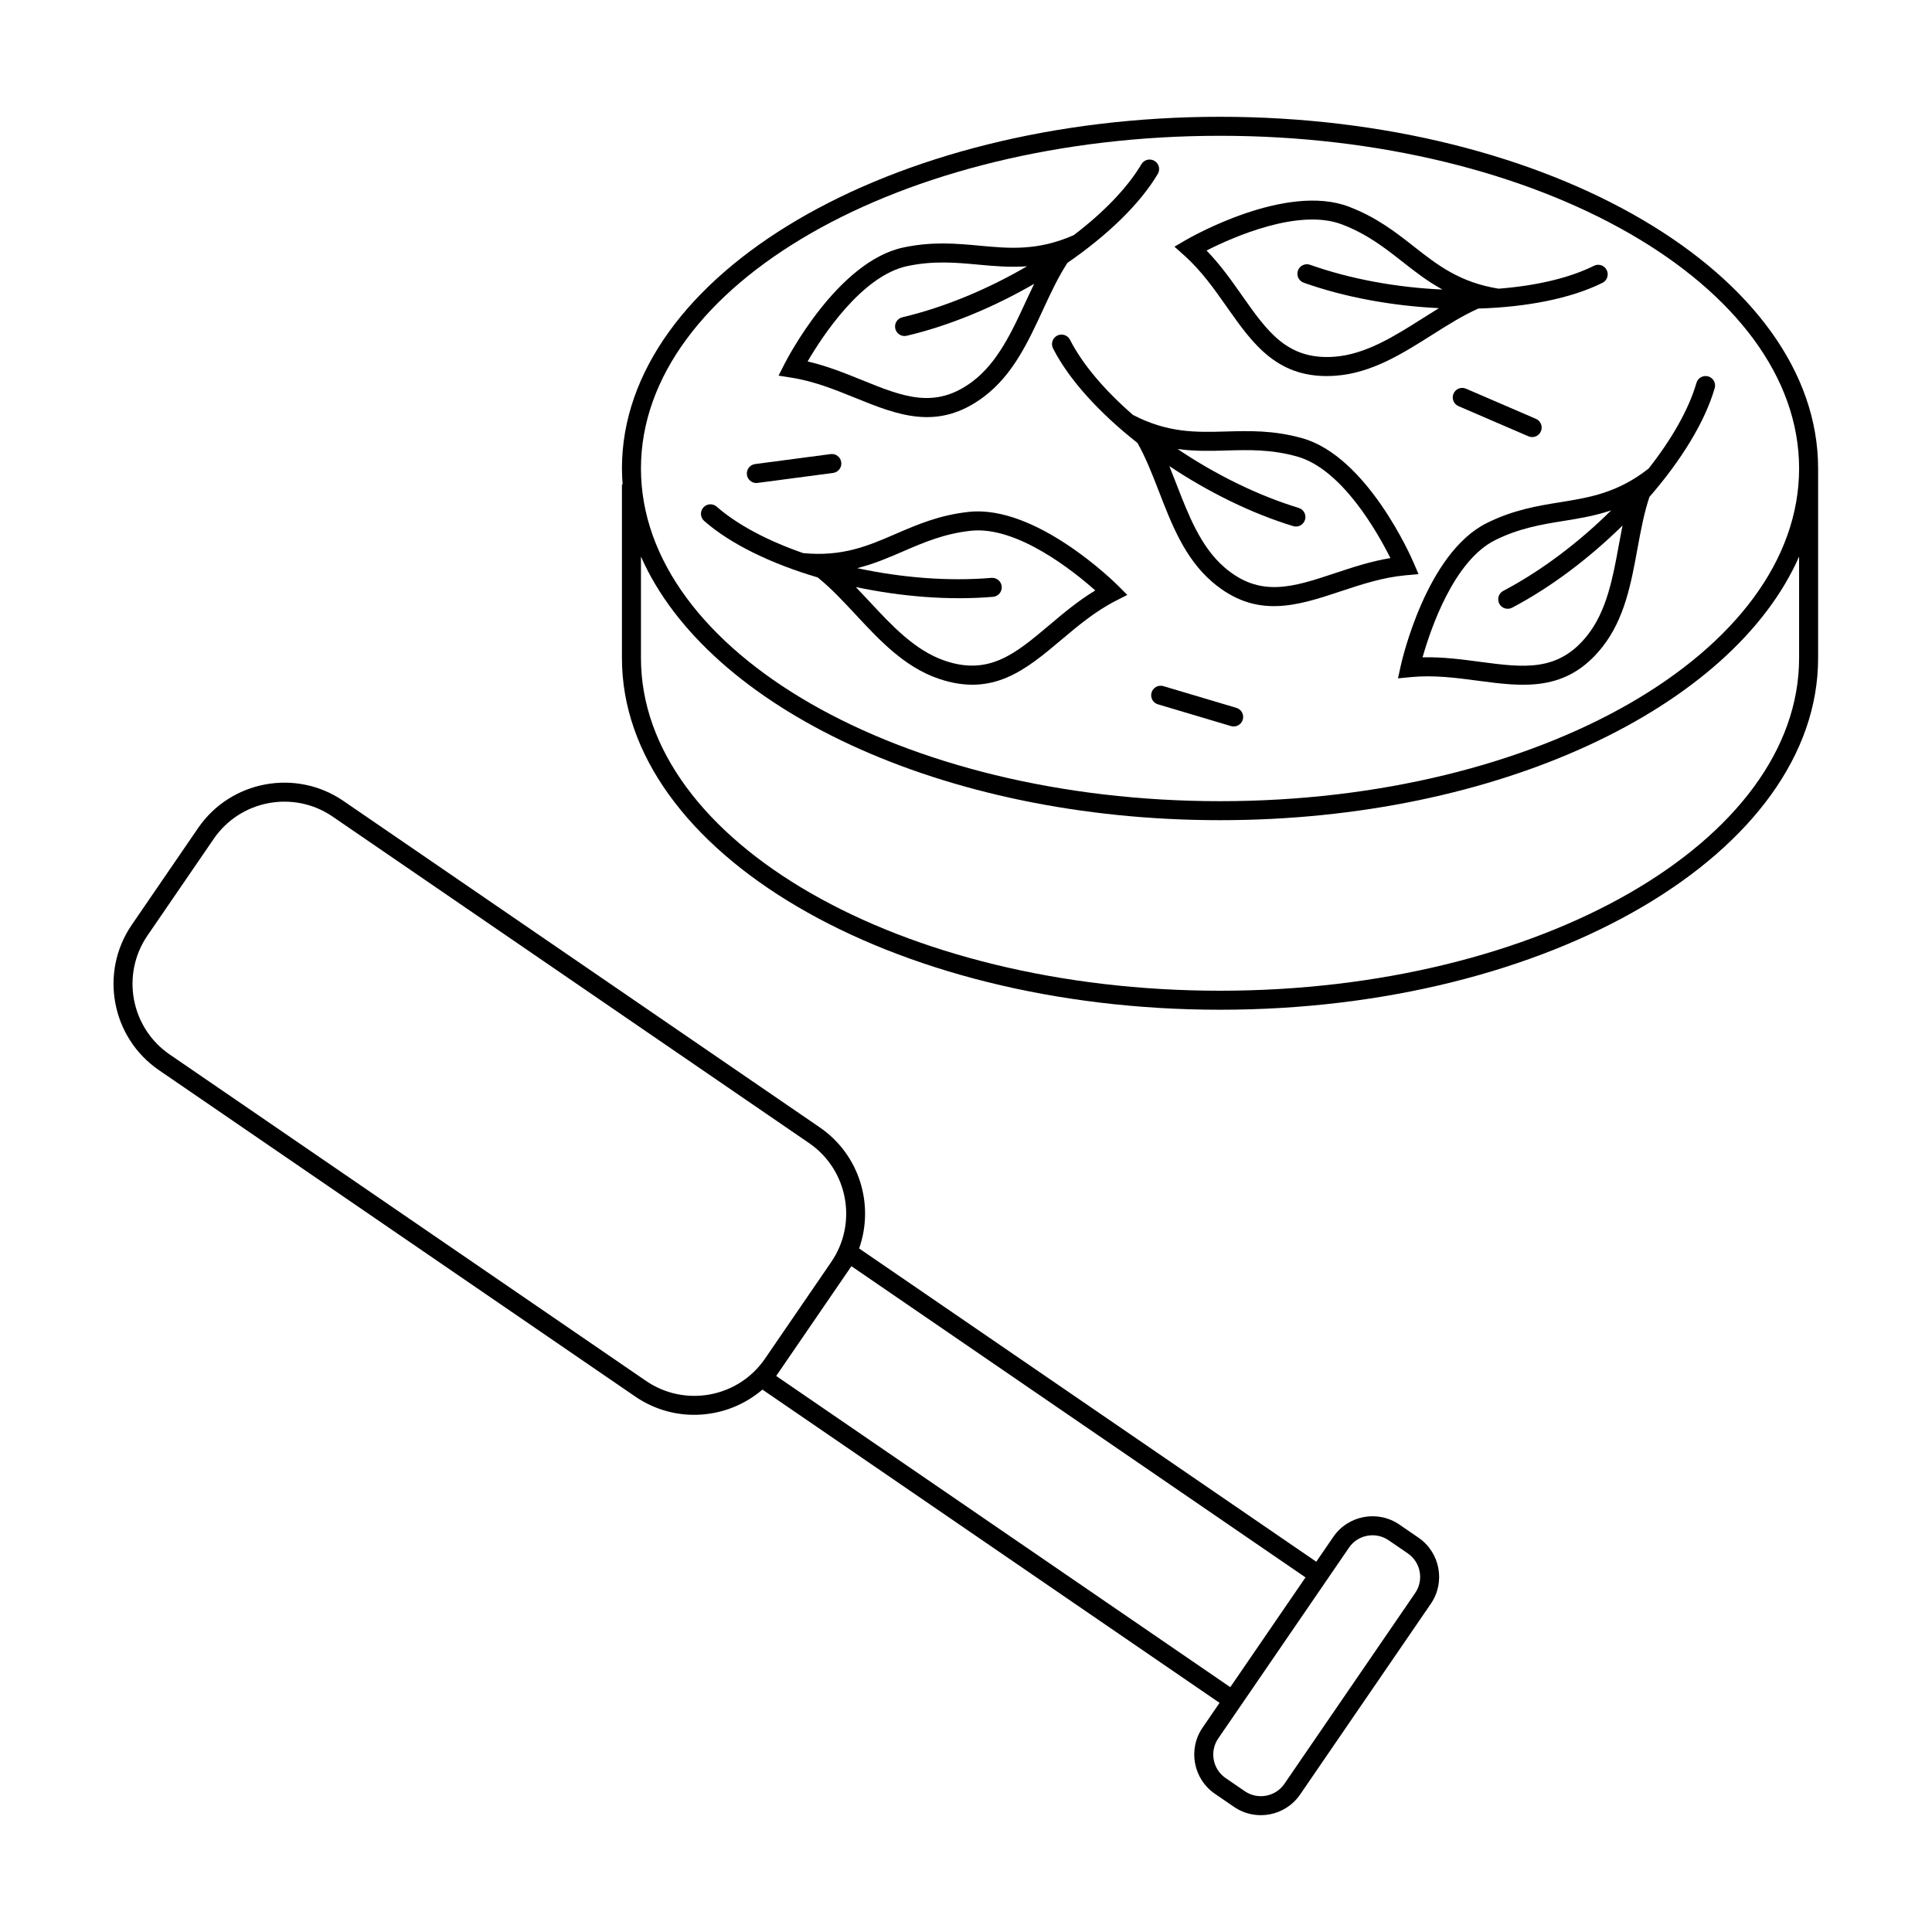 <?xml version="1.0" encoding="UTF-8"?>
<!-- Uploaded to: SVG Repo, www.svgrepo.com, Generator: SVG Repo Mixer Tools -->
<svg fill="#000000" width="800px" height="800px" version="1.1" viewBox="144 144 512 512" xmlns="http://www.w3.org/2000/svg">
 <g>
  <path d="m446.49 187.51c-3.769 6.352-10.121 12.852-17.945 18.812-9.578 4.203-17 3.523-24.848 2.793-6.172-0.574-12.551-1.164-20.273 0.465-17.547 3.699-30.965 29.77-31.527 30.875l-1.57 3.094 3.426 0.539c6.019 0.945 11.539 3.18 16.867 5.34 11.289 4.57 21.957 8.891 34.164-0.324 7.637-5.762 11.699-14.535 15.625-23.023 2.074-4.484 4.051-8.711 6.473-12.426 10.504-7.234 19.164-15.512 23.945-23.566 0.117-0.203 0.207-0.414 0.266-0.629 0.293-1.066-0.152-2.238-1.148-2.828-1.199-0.711-2.742-0.316-3.453 0.879zm-44.746 57.574c-9.926 7.492-18.449 4.039-29.234-0.328-4.586-1.859-9.301-3.769-14.484-4.969 3.918-6.711 14.402-22.742 26.441-25.277 6.977-1.477 12.969-0.918 18.766-0.383 4.144 0.387 8.375 0.77 12.938 0.438-10.328 6.031-21.887 10.887-33.031 13.512-1.359 0.324-2.191 1.676-1.875 3.027 0.316 1.355 1.676 2.195 3.027 1.875 11.355-2.672 23.141-7.613 33.77-13.766-0.766 1.582-1.5 3.168-2.231 4.742-3.668 7.934-7.457 16.125-14.086 21.129z"/>
  <path d="m427.56 234.04c3.356 6.586 9.273 13.477 16.695 19.926 9.289 4.812 16.738 4.606 24.617 4.387 6.191-0.176 12.594-0.359 20.203 1.77 17.27 4.82 28.988 31.699 29.477 32.84l1.371 3.184-3.457 0.316c-6.07 0.559-11.715 2.43-17.176 4.242-11.562 3.836-22.484 7.457-34.074-2.519-7.25-6.242-10.734-15.262-14.105-23.98-1.785-4.609-3.481-8.953-5.664-12.812-10.02-7.894-18.129-16.707-22.379-25.059-0.105-0.211-0.18-0.422-0.223-0.645-0.223-1.082 0.293-2.223 1.324-2.746 1.238-0.637 2.758-0.141 3.391 1.098zm40.949 60.332c9.426 8.117 18.152 5.219 29.199 1.551 4.695-1.562 9.516-3.16 14.766-4.027-3.477-6.949-12.906-23.625-24.758-26.922-6.871-1.926-12.887-1.754-18.707-1.586-4.168 0.121-8.402 0.23-12.938-0.395 9.922 6.688 21.145 12.273 32.094 15.609 1.34 0.414 2.082 1.812 1.676 3.144-0.402 1.336-1.809 2.086-3.144 1.676-11.16-3.402-22.605-9.09-32.812-15.906 0.66 1.629 1.293 3.258 1.918 4.871 3.16 8.148 6.414 16.562 12.707 21.984z"/>
  <path d="m333.93 278.27c5.559 4.867 13.617 9.07 22.902 12.305 10.41 1.02 17.25-1.934 24.484-5.062 5.688-2.457 11.566-5.008 19.418-5.859 17.828-1.934 38.684 18.68 39.562 19.555l2.453 2.449-3.09 1.578c-5.43 2.777-9.977 6.606-14.379 10.312-9.316 7.848-18.105 15.27-32.57 10.305-9.047-3.102-15.633-10.184-22-17.027-3.367-3.617-6.559-7.023-10.012-9.801-12.238-3.613-23.035-8.785-30.082-14.965-0.176-0.156-0.324-0.328-0.441-0.516-0.609-0.922-0.555-2.172 0.211-3.043 0.906-1.043 2.5-1.148 3.543-0.23zm60.422 40.816c11.766 4.039 18.785-1.891 27.688-9.391 3.777-3.188 7.664-6.469 12.219-9.219-5.809-5.16-20.758-17.145-32.98-15.816-7.094 0.762-12.617 3.152-17.957 5.465-3.824 1.656-7.719 3.336-12.168 4.438 11.695 2.523 24.188 3.551 35.594 2.578 1.391-0.109 2.606 0.918 2.719 2.297 0.121 1.387-0.906 2.606-2.297 2.727-11.621 0.984-24.363-0.051-36.375-2.594 1.219 1.266 2.414 2.543 3.594 3.812 5.957 6.406 12.109 13.016 19.965 15.703z"/>
  <path d="m566.43 214.43c-6.609 3.293-15.477 5.309-25.281 6.074-10.324-1.664-16.188-6.258-22.391-11.125-4.871-3.824-9.91-7.785-17.285-10.602-16.75-6.402-42.164 8.223-43.238 8.844l-2.992 1.75 2.586 2.309c4.543 4.066 7.969 8.926 11.273 13.633 7.008 9.965 13.629 19.375 28.879 18.254 9.543-0.699 17.707-5.871 25.609-10.871 4.176-2.641 8.125-5.125 12.176-6.926 12.75-0.379 24.512-2.641 32.898-6.816 0.211-0.105 0.398-0.238 0.559-0.383 0.828-0.742 1.09-1.961 0.57-2.996-0.605-1.254-2.121-1.762-3.363-1.145zm-68.82 24.109c-12.402 0.91-17.695-6.609-24.391-16.125-2.84-4.047-5.769-8.207-9.473-12.027 6.926-3.512 24.434-11.301 35.918-6.902 6.664 2.543 11.395 6.262 15.977 9.859 3.273 2.574 6.609 5.188 10.629 7.387-11.949-0.527-24.293-2.727-35.082-6.559-1.32-0.465-2.75 0.223-3.219 1.527-0.469 1.309 0.215 2.75 1.527 3.219 10.992 3.91 23.574 6.152 35.836 6.746-1.5 0.918-2.984 1.848-4.445 2.777-7.367 4.664-14.988 9.492-23.277 10.098z"/>
  <path d="m593.58 245.46c-2.062 7.094-6.59 14.977-12.672 22.703-8.223 6.465-15.574 7.656-23.355 8.918-6.117 0.988-12.445 2.012-19.52 5.523-16.062 7.969-22.539 36.566-22.809 37.781l-0.746 3.387 3.449-0.336c6.07-0.586 11.965 0.195 17.664 0.953 12.078 1.602 23.484 3.113 32.996-8.855 5.953-7.492 7.691-17 9.371-26.199 0.891-4.856 1.742-9.445 3.164-13.648 8.363-9.633 14.676-19.809 17.289-28.809 0.066-0.227 0.098-0.453 0.102-0.672 0.012-1.109-0.707-2.133-1.812-2.453-1.332-0.387-2.734 0.379-3.121 1.707zm-28.93 66.938c-7.738 9.738-16.852 8.523-28.391 6.996-4.902-0.656-9.945-1.324-15.262-1.195 2.117-7.477 8.258-25.625 19.277-31.078 6.394-3.176 12.328-4.133 18.078-5.062 4.109-0.66 8.297-1.344 12.637-2.812-8.496 8.422-18.477 16.012-28.605 21.34-1.234 0.656-1.699 2.176-1.059 3.402 0.645 1.234 2.172 1.703 3.402 1.055 10.328-5.426 20.504-13.16 29.258-21.77-0.344 1.723-0.66 3.445-0.973 5.148-1.57 8.594-3.195 17.473-8.363 23.977z"/>
  <path d="m467.32 174.95c-87.395 0-158.5 41.812-158.5 93.203 0 1.414 0.074 2.82 0.18 4.223h-0.18v46.012c0 51.395 71.102 93.203 158.5 93.203 87.395 0 158.5-41.812 158.5-93.203v-50.238c0.004-51.395-71.102-93.199-158.5-93.199zm0 5.035c84.621 0 153.46 39.555 153.46 88.168s-68.844 88.168-153.46 88.168c-84.613 0-153.46-39.555-153.46-88.168s68.844-88.168 153.46-88.168zm153.46 138.4c0 48.613-68.844 88.168-153.46 88.168-84.613 0-153.46-39.555-153.46-88.168v-26.887c17.668 40.129 79.77 69.859 153.46 69.859 73.691 0 135.8-29.727 153.46-69.859z"/>
  <path d="m470.93 336.52c-0.238 0-0.48-0.035-0.719-0.105l-19.34-5.758c-1.336-0.398-2.098-1.797-1.691-3.133 0.398-1.336 1.793-2.098 3.133-1.691l19.34 5.758c1.336 0.398 2.098 1.797 1.691 3.133-0.32 1.09-1.324 1.797-2.414 1.797z"/>
  <path d="m344.43 272c-1.246 0-2.328-0.922-2.492-2.191-0.18-1.379 0.785-2.644 2.168-2.828l20.008-2.641c1.375-0.195 2.644 0.789 2.828 2.168 0.18 1.379-0.785 2.644-2.168 2.828l-20.008 2.641c-0.117 0.012-0.227 0.023-0.336 0.023z"/>
  <path d="m550.04 259.83c-0.332 0-0.672-0.066-0.996-0.207l-18.531-7.992c-1.273-0.551-1.863-2.031-1.316-3.309 0.551-1.281 2.019-1.875 3.309-1.316l18.531 7.992c1.273 0.551 1.863 2.031 1.316 3.309-0.406 0.957-1.336 1.523-2.312 1.523z"/>
  <path d="m361.25 442.77-126.24-86.512c-12.602-8.637-29.887-5.41-38.52 7.195l-17.562 25.629c-8.637 12.602-5.406 29.887 7.195 38.52l126.24 86.508c10.566 7.246 24.398 6.117 33.691-1.855l121.14 83.023-4.508 6.578c-3.926 5.727-2.457 13.582 3.269 17.512l5.074 3.477c5.723 3.926 13.582 2.457 17.508-3.269l34.652-50.562c3.926-5.727 2.453-13.582-3.269-17.512l-5.074-3.477c-5.734-3.926-13.582-2.457-17.512 3.269l-4.508 6.578-121.15-83.016c4.078-11.543 0.133-24.844-10.43-32.086zm-46.043 67.188-126.24-86.512c-10.312-7.07-12.953-21.207-5.883-31.52l17.562-25.629c7.07-10.312 21.207-12.953 31.52-5.883l126.24 86.508c10.312 7.062 12.953 21.207 5.883 31.52l-17.562 25.625c-7.066 10.316-21.203 12.957-31.516 5.891zm186.29 44.188c2.348-3.438 7.062-4.316 10.504-1.961l5.074 3.473c3.441 2.359 4.316 7.07 1.965 10.504l-34.652 50.562c-2.352 3.441-7.062 4.316-10.504 1.965l-5.074-3.477c-3.441-2.352-4.316-7.07-1.965-10.504l4.516-6.578 25.629-37.402zm-131.86-74.59 120.34 82.473-19.938 29.09-120.34-82.473 1.184-1.727 17.562-25.629z"/>
 </g>
</svg>